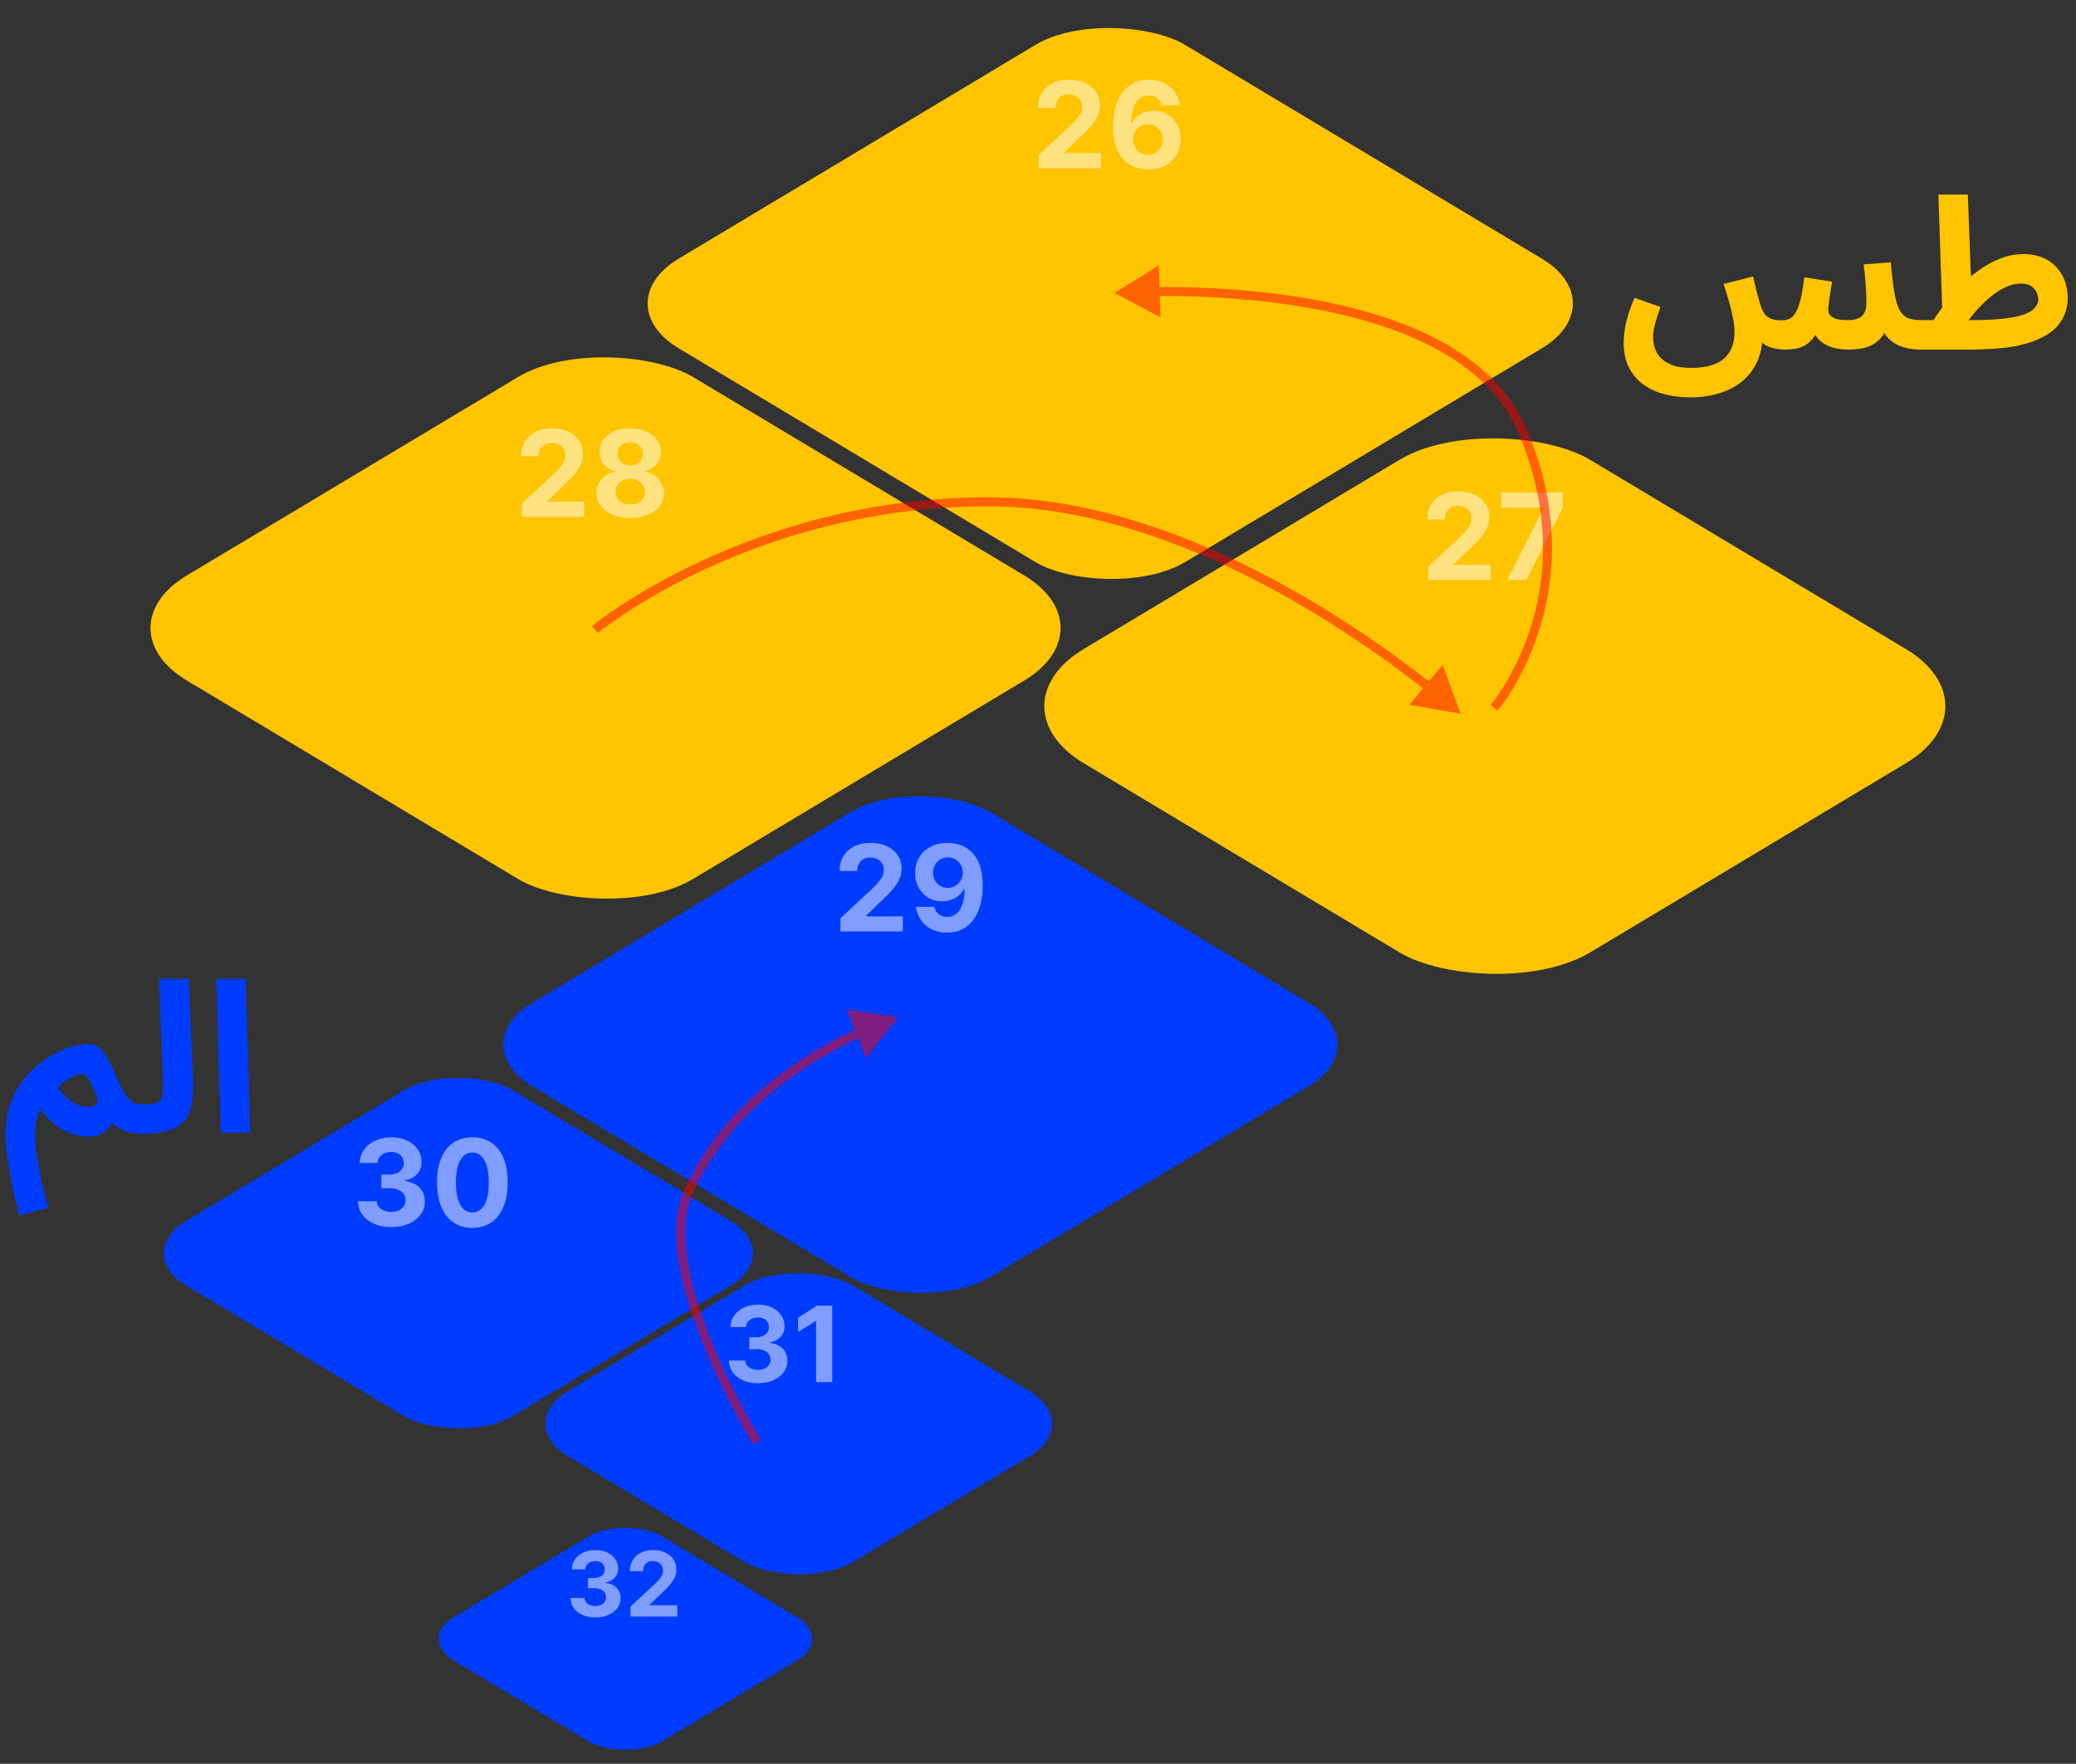 <svg width="691" height="587" viewBox="0 0 691 587" fill="none" xmlns="http://www.w3.org/2000/svg">
<rect x="0" y="0" width="691" height="587" fill="#333333" stroke="none"/>
<path d="M562.637 132.24C559.277 132.24 556.244 131.843 553.537 131.05C550.83 130.303 548.497 129.16 546.537 127.62C544.577 126.08 543.06 124.167 541.987 121.88C540.96 119.64 540.447 117.027 540.447 114.04C540.447 112.967 540.54 111.707 540.727 110.26C540.914 108.813 541.264 107.18 541.777 105.36C542.29 103.493 543.06 101.417 544.087 99.13L552.697 102.14C552.184 103.587 551.74 104.917 551.367 106.13C550.994 107.297 550.714 108.393 550.527 109.42C550.34 110.4 550.247 111.38 550.247 112.36C550.247 114.18 550.667 115.86 551.507 117.4C552.347 118.94 553.7 120.153 555.567 121.04C557.434 121.973 559.884 122.44 562.917 122.44C565.717 122.44 568.05 122.113 569.917 121.46C571.784 120.853 573.254 119.99 574.327 118.87C575.4 117.797 576.17 116.537 576.637 115.09C577.104 113.643 577.337 112.08 577.337 110.4C577.337 109.093 577.174 107.623 576.847 105.99C576.567 104.357 576.147 102.583 575.587 100.67C575.027 98.71 574.397 96.657 573.697 94.51L583.497 91.99C584.15 94.697 584.664 96.797 585.037 98.29C585.457 99.783 585.784 100.903 586.017 101.65C586.484 103.05 587.044 104.123 587.697 104.87C588.397 105.57 589.167 106.037 590.007 106.27C590.894 106.503 591.874 106.62 592.947 106.62C593.834 106.62 594.65 106.48 595.397 106.2C596.144 105.92 596.82 105.337 597.427 104.45C598.08 103.517 598.664 102.093 599.177 100.18C599.69 98.267 600.157 95.63 600.577 92.27L609.817 93.74C609.63 94.813 609.444 95.957 609.257 97.17C609.07 98.383 608.907 99.527 608.767 100.6C608.627 101.627 608.557 102.467 608.557 103.12C608.557 103.727 608.72 104.287 609.047 104.8C609.42 105.313 610.074 105.733 611.007 106.06C611.94 106.387 613.27 106.55 614.997 106.55C617.144 106.55 618.707 106.107 619.687 105.22C620.714 104.287 621.227 102.887 621.227 101.02C621.227 99.947 621.204 98.803 621.157 97.59C621.11 96.33 621.017 94.93 620.877 93.39C620.784 91.803 620.597 90.007 620.317 88L629.347 87.3C629.72 91.64 630.14 95.093 630.607 97.66C631.074 100.227 631.68 102.163 632.427 103.47C633.22 104.73 634.224 105.57 635.437 105.99C636.65 106.363 638.167 106.55 639.987 106.55C641.76 106.55 643.02 107.017 643.767 107.95C644.56 108.837 644.957 109.957 644.957 111.31C644.957 112.757 644.467 113.97 643.487 114.95C642.507 115.883 641.107 116.35 639.287 116.35C637.327 116.35 635.437 116.093 633.617 115.58C631.797 115.067 630.187 114.157 628.787 112.85C627.434 111.497 626.407 109.607 625.707 107.18L628.367 107.6C627.76 110.12 626.734 112.01 625.287 113.27C623.887 114.53 622.3 115.37 620.527 115.79C618.754 116.163 616.98 116.35 615.207 116.35C612.874 116.35 610.797 116 608.977 115.3C607.204 114.6 605.804 113.597 604.777 112.29C603.797 110.983 603.33 109.397 603.377 107.53H605.757C605.057 110.097 604.1 112.01 602.887 113.27C601.674 114.53 600.32 115.37 598.827 115.79C597.334 116.163 595.817 116.35 594.277 116.35C593.064 116.35 591.897 116.233 590.777 116C589.657 115.767 588.63 115.393 587.697 114.88C586.81 114.32 586.04 113.597 585.387 112.71C584.734 111.777 584.29 110.657 584.057 109.35L586.647 112.15C586.554 115.323 585.924 118.147 584.757 120.62C583.59 123.093 581.957 125.193 579.857 126.92C577.804 128.647 575.307 129.953 572.367 130.84C569.474 131.773 566.23 132.24 562.637 132.24ZM639.389 116.35L640.089 106.55H655.769C660.155 106.55 663.795 106.387 666.689 106.06C669.629 105.733 671.962 105.267 673.689 104.66C675.415 104.007 676.629 103.26 677.329 102.42C678.075 101.58 678.449 100.67 678.449 99.69C678.449 98.803 678.239 97.963 677.819 97.17C677.399 96.33 676.769 95.653 675.929 95.14C675.089 94.627 673.992 94.37 672.639 94.37C670.912 94.37 669.185 94.79 667.459 95.63C665.732 96.423 664.052 97.52 662.419 98.92C660.785 100.273 659.222 101.79 657.729 103.47C656.282 105.15 654.952 106.853 653.739 108.58L643.169 107.11C645.129 104.077 647.252 101.207 649.539 98.5C651.872 95.747 654.322 93.343 656.889 91.29C659.502 89.19 662.185 87.557 664.939 86.39C667.739 85.177 670.585 84.57 673.479 84.57C676.559 84.57 679.195 85.2 681.389 86.46C683.582 87.72 685.262 89.447 686.429 91.64C687.642 93.833 688.249 96.377 688.249 99.27C688.249 102.303 687.385 105.033 685.659 107.46C683.979 109.887 681.109 111.893 677.049 113.48C675.322 114.133 673.455 114.67 671.449 115.09C669.442 115.51 667.085 115.813 664.379 116C661.672 116.233 658.429 116.35 654.649 116.35H639.389ZM646.669 109.21L645.199 64.76H654.999L656.259 98.36L646.669 109.21Z" fill="#FFC400"/>
<path d="M6.539 404.51C5.465 400.683 4.579 397.043 3.879 393.59C3.179 390.183 2.665 387.08 2.339 384.28C2.012 381.527 1.849 379.217 1.849 377.35C1.849 373.197 2.502 369.51 3.809 366.29C5.162 363.023 6.889 360.223 8.989 357.89C11.136 355.51 13.422 353.55 15.849 352.01C18.322 350.47 20.702 349.327 22.989 348.58C25.322 347.833 27.305 347.46 28.939 347.46C30.619 347.46 31.995 347.903 33.069 348.79C34.189 349.677 35.169 350.96 36.009 352.64C36.895 354.273 37.829 356.257 38.809 358.59C39.929 361.11 40.909 363.023 41.749 364.33C42.636 365.59 43.545 366.453 44.479 366.92C45.412 367.34 46.462 367.55 47.629 367.55C49.402 367.55 50.685 368.017 51.479 368.95C52.272 369.837 52.669 370.957 52.669 372.31C52.669 373.757 52.179 374.97 51.199 375.95C50.219 376.883 48.795 377.35 46.929 377.35C44.642 377.35 42.659 376.977 40.979 376.23C39.299 375.437 37.782 374.317 36.429 372.87L38.389 370.7C37.969 372.147 37.386 373.453 36.639 374.62C35.939 375.74 34.982 376.627 33.769 377.28C32.602 377.933 31.132 378.26 29.359 378.26C27.772 378.26 26.186 378.027 24.599 377.56C23.059 377.093 21.542 376.393 20.049 375.46C18.602 374.527 17.202 373.383 15.849 372.03C14.495 370.63 13.212 369.02 11.999 367.2L14.589 366.71C13.562 368.297 12.816 370.07 12.349 372.03C11.882 373.99 11.649 375.927 11.649 377.84C11.649 379.333 11.765 381.06 11.999 383.02C12.279 385.027 12.629 387.127 13.049 389.32C13.469 391.56 13.935 393.753 14.449 395.9C15.009 398.093 15.546 400.1 16.059 401.92L6.539 404.51ZM29.219 368.39C30.105 368.39 30.805 368.273 31.319 368.04C31.879 367.76 32.229 367.363 32.369 366.85C32.556 366.337 32.509 365.73 32.229 365.03C31.762 363.77 31.296 362.673 30.829 361.74C30.409 360.807 29.989 360.013 29.569 359.36C29.195 358.707 28.799 358.217 28.379 357.89C28.006 357.563 27.609 357.4 27.189 357.4C26.582 357.4 25.835 357.61 24.949 358.03C24.062 358.403 23.175 358.87 22.289 359.43C21.402 359.99 20.655 360.55 20.049 361.11C19.442 361.623 19.092 362.02 18.999 362.3L18.159 359.99C18.999 361.623 20.002 363.093 21.169 364.4C22.382 365.66 23.689 366.64 25.089 367.34C26.489 368.04 27.866 368.39 29.219 368.39ZM47.078 377.35L47.778 367.55C49.925 367.55 51.465 367.34 52.398 366.92C53.331 366.453 53.892 365.613 54.078 364.4C54.265 363.14 54.312 361.32 54.218 358.94L52.958 325.76H62.828L64.228 359.64C64.322 362.347 64.205 364.797 63.878 366.99C63.598 369.137 62.875 370.98 61.708 372.52C60.588 374.06 58.838 375.25 56.458 376.09C54.125 376.93 50.998 377.35 47.078 377.35ZM73.459 377L71.989 325.76H81.789L83.259 377H73.459Z" fill="#003CFF"/>
<rect width="196.452" height="196.452" rx="29" transform="matrix(0.858 -0.514 0.858 0.514 201 101)" fill="#FFC400"/>
<rect width="196.452" height="196.452" rx="34" transform="matrix(0.858 -0.514 0.858 0.514 33 209)" fill="#FFC400"/>
<rect width="177.574" height="177.574" rx="27" transform="matrix(0.858 -0.514 0.858 0.514 154 347.646)" fill="#003CFF"/>
<rect width="110.551" height="110.551" rx="21" transform="matrix(0.858 -0.514 0.858 0.514 171 473.836)" fill="#003CFF"/>
<rect width="80.593" height="80.593" rx="14" transform="matrix(0.858 -0.514 0.858 0.514 139 545.434)" fill="#003CFF"/>
<rect width="126.546" height="126.546" rx="21" transform="matrix(0.858 -0.514 0.858 0.514 44 417.06)" fill="#003CFF"/>
<rect width="196.452" height="196.452" rx="37" transform="matrix(0.858 -0.514 0.858 0.514 329 235)" fill="#FFC400"/>
<path opacity="0.5" d="M345.756 56V51.568L356.112 41.98C356.992 41.128 357.731 40.361 358.327 39.679C358.933 38.997 359.393 38.33 359.705 37.676C360.018 37.013 360.174 36.298 360.174 35.531C360.174 34.679 359.98 33.945 359.592 33.33C359.203 32.705 358.673 32.226 358.001 31.895C357.328 31.554 356.566 31.384 355.714 31.384C354.824 31.384 354.047 31.563 353.384 31.923C352.721 32.283 352.21 32.799 351.85 33.472C351.49 34.144 351.31 34.944 351.31 35.872H345.472C345.472 33.969 345.903 32.316 346.765 30.915C347.627 29.513 348.834 28.429 350.387 27.662C351.94 26.895 353.73 26.511 355.756 26.511C357.84 26.511 359.653 26.881 361.197 27.619C362.75 28.349 363.957 29.362 364.819 30.659C365.681 31.956 366.112 33.443 366.112 35.119C366.112 36.218 365.894 37.302 365.458 38.372C365.032 39.442 364.27 40.631 363.171 41.938C362.073 43.235 360.524 44.793 358.526 46.611L354.279 50.773V50.972H366.495V56H345.756ZM382.116 56.398C380.62 56.388 379.176 56.137 377.784 55.645C376.402 55.153 375.161 54.352 374.062 53.244C372.964 52.136 372.093 50.669 371.449 48.841C370.814 47.013 370.497 44.769 370.497 42.108C370.507 39.665 370.786 37.482 371.335 35.56C371.894 33.628 372.689 31.99 373.722 30.645C374.763 29.3 376.009 28.277 377.457 27.577C378.906 26.866 380.53 26.511 382.33 26.511C384.271 26.511 385.985 26.89 387.472 27.648C388.958 28.396 390.152 29.414 391.051 30.702C391.96 31.99 392.509 33.434 392.699 35.034H386.634C386.397 34.021 385.9 33.225 385.142 32.648C384.384 32.07 383.447 31.781 382.33 31.781C380.436 31.781 378.996 32.605 378.011 34.253C377.036 35.901 376.539 38.14 376.52 40.972H376.719C377.154 40.11 377.741 39.376 378.48 38.77C379.228 38.154 380.076 37.686 381.023 37.364C381.979 37.032 382.988 36.867 384.048 36.867C385.772 36.867 387.306 37.274 388.651 38.088C389.995 38.893 391.056 40.001 391.832 41.412C392.609 42.823 392.997 44.438 392.997 46.256C392.997 48.225 392.538 49.977 391.619 51.511C390.71 53.045 389.437 54.248 387.798 55.119C386.17 55.981 384.276 56.407 382.116 56.398ZM382.088 51.568C383.035 51.568 383.883 51.341 384.631 50.886C385.379 50.432 385.966 49.816 386.392 49.04C386.818 48.263 387.031 47.392 387.031 46.426C387.031 45.46 386.818 44.594 386.392 43.827C385.975 43.06 385.398 42.449 384.659 41.994C383.92 41.54 383.078 41.312 382.131 41.312C381.42 41.312 380.762 41.445 380.156 41.71C379.56 41.975 379.034 42.345 378.58 42.818C378.134 43.292 377.784 43.841 377.528 44.466C377.273 45.081 377.145 45.74 377.145 46.44C377.145 47.378 377.358 48.235 377.784 49.011C378.22 49.788 378.807 50.408 379.545 50.872C380.294 51.336 381.141 51.568 382.088 51.568Z" fill="white"/>
<path opacity="0.5" d="M173.717 172V167.568L184.072 157.98C184.953 157.128 185.692 156.361 186.288 155.679C186.894 154.997 187.354 154.33 187.666 153.676C187.979 153.013 188.135 152.298 188.135 151.531C188.135 150.679 187.941 149.945 187.553 149.33C187.164 148.705 186.634 148.226 185.962 147.895C185.289 147.554 184.527 147.384 183.675 147.384C182.785 147.384 182.008 147.563 181.345 147.923C180.682 148.283 180.171 148.799 179.811 149.472C179.451 150.144 179.271 150.944 179.271 151.872H173.433C173.433 149.969 173.864 148.316 174.726 146.915C175.588 145.513 176.795 144.429 178.348 143.662C179.901 142.895 181.691 142.511 183.717 142.511C185.801 142.511 187.614 142.881 189.158 143.619C190.711 144.348 191.918 145.362 192.78 146.659C193.642 147.956 194.072 149.443 194.072 151.119C194.072 152.218 193.855 153.302 193.419 154.372C192.993 155.442 192.231 156.631 191.132 157.938C190.034 159.235 188.485 160.793 186.487 162.611L182.24 166.773V166.972H194.456V172H173.717ZM209.765 172.398C207.577 172.398 205.631 172.043 203.927 171.332C202.232 170.613 200.901 169.633 199.935 168.392C198.969 167.152 198.487 165.745 198.487 164.173C198.487 162.961 198.761 161.848 199.31 160.835C199.869 159.812 200.627 158.965 201.583 158.293C202.54 157.611 203.61 157.175 204.793 156.986V156.787C203.24 156.474 201.981 155.722 201.015 154.528C200.049 153.326 199.566 151.929 199.566 150.338C199.566 148.832 200.006 147.492 200.887 146.318C201.768 145.134 202.975 144.206 204.509 143.534C206.053 142.852 207.805 142.511 209.765 142.511C211.725 142.511 213.472 142.852 215.006 143.534C216.55 144.216 217.762 145.149 218.643 146.332C219.523 147.507 219.969 148.842 219.978 150.338C219.969 151.938 219.476 153.335 218.501 154.528C217.525 155.722 216.275 156.474 214.751 156.787V156.986C215.915 157.175 216.971 157.611 217.918 158.293C218.875 158.965 219.632 159.812 220.191 160.835C220.759 161.848 221.048 162.961 221.058 164.173C221.048 165.745 220.56 167.152 219.594 168.392C218.629 169.633 217.293 170.613 215.589 171.332C213.894 172.043 211.952 172.398 209.765 172.398ZM209.765 167.881C210.74 167.881 211.593 167.705 212.322 167.355C213.051 166.995 213.619 166.503 214.026 165.878C214.443 165.243 214.651 164.514 214.651 163.69C214.651 162.848 214.438 162.104 214.012 161.46C213.586 160.807 213.008 160.295 212.279 159.926C211.55 159.547 210.712 159.358 209.765 159.358C208.827 159.358 207.989 159.547 207.251 159.926C206.512 160.295 205.93 160.807 205.504 161.46C205.087 162.104 204.879 162.848 204.879 163.69C204.879 164.514 205.082 165.243 205.489 165.878C205.897 166.503 206.469 166.995 207.208 167.355C207.947 167.705 208.799 167.881 209.765 167.881ZM209.765 154.884C210.579 154.884 211.304 154.718 211.938 154.386C212.573 154.055 213.07 153.596 213.43 153.009C213.79 152.421 213.969 151.744 213.969 150.977C213.969 150.22 213.79 149.557 213.43 148.989C213.07 148.411 212.577 147.961 211.952 147.639C211.327 147.308 210.598 147.142 209.765 147.142C208.941 147.142 208.212 147.308 207.577 147.639C206.943 147.961 206.446 148.411 206.086 148.989C205.736 149.557 205.56 150.22 205.56 150.977C205.56 151.744 205.74 152.421 206.1 153.009C206.46 153.596 206.957 154.055 207.592 154.386C208.226 154.718 208.951 154.884 209.765 154.884Z" fill="white"/>
<path opacity="0.5" d="M279.756 310V305.568L290.112 295.98C290.992 295.128 291.731 294.361 292.327 293.679C292.933 292.997 293.393 292.33 293.705 291.676C294.018 291.013 294.174 290.298 294.174 289.531C294.174 288.679 293.98 287.945 293.592 287.33C293.203 286.705 292.673 286.226 292.001 285.895C291.328 285.554 290.566 285.384 289.714 285.384C288.824 285.384 288.047 285.563 287.384 285.923C286.721 286.283 286.21 286.799 285.85 287.472C285.49 288.144 285.31 288.944 285.31 289.872H279.472C279.472 287.969 279.903 286.316 280.765 284.915C281.627 283.513 282.834 282.429 284.387 281.662C285.94 280.895 287.73 280.511 289.756 280.511C291.84 280.511 293.653 280.881 295.197 281.619C296.75 282.348 297.957 283.362 298.819 284.659C299.681 285.956 300.112 287.443 300.112 289.119C300.112 290.218 299.894 291.302 299.458 292.372C299.032 293.442 298.27 294.631 297.171 295.938C296.073 297.235 294.524 298.793 292.526 300.611L288.279 304.773V304.972H300.495V310H279.756ZM315.477 280.511C316.973 280.511 318.413 280.762 319.795 281.264C321.188 281.766 322.428 282.566 323.517 283.665C324.616 284.763 325.482 286.222 326.116 288.04C326.76 289.848 327.087 292.069 327.097 294.702C327.097 297.173 326.817 299.38 326.259 301.321C325.709 303.253 324.919 304.896 323.886 306.25C322.854 307.604 321.609 308.636 320.151 309.347C318.692 310.047 317.063 310.398 315.264 310.398C313.323 310.398 311.609 310.024 310.122 309.276C308.635 308.518 307.438 307.491 306.528 306.193C305.629 304.886 305.084 303.419 304.895 301.79H310.96C311.197 302.85 311.694 303.674 312.452 304.261C313.209 304.839 314.147 305.128 315.264 305.128C317.158 305.128 318.598 304.304 319.582 302.656C320.567 300.999 321.064 298.731 321.074 295.852H320.875C320.439 296.705 319.852 297.438 319.114 298.054C318.375 298.66 317.527 299.129 316.571 299.46C315.624 299.792 314.616 299.957 313.545 299.957C311.831 299.957 310.302 299.555 308.957 298.75C307.613 297.945 306.552 296.837 305.776 295.426C304.999 294.015 304.611 292.405 304.611 290.597C304.601 288.646 305.051 286.908 305.96 285.384C306.869 283.859 308.138 282.666 309.767 281.804C311.405 280.933 313.309 280.502 315.477 280.511ZM315.52 285.341C314.563 285.341 313.711 285.568 312.963 286.023C312.224 286.477 311.637 287.088 311.202 287.855C310.776 288.622 310.567 289.479 310.577 290.426C310.577 291.383 310.785 292.244 311.202 293.011C311.628 293.769 312.205 294.375 312.935 294.83C313.673 295.275 314.516 295.497 315.463 295.497C316.173 295.497 316.831 295.365 317.438 295.099C318.044 294.834 318.569 294.47 319.014 294.006C319.469 293.532 319.824 292.988 320.08 292.372C320.335 291.757 320.463 291.103 320.463 290.412C320.454 289.493 320.236 288.651 319.81 287.884C319.384 287.116 318.796 286.501 318.048 286.037C317.3 285.573 316.457 285.341 315.52 285.341Z" fill="white"/>
<path opacity="0.5" d="M130.205 408.398C128.083 408.398 126.194 408.033 124.537 407.304C122.889 406.565 121.587 405.552 120.631 404.264C119.684 402.967 119.196 401.471 119.168 399.776H125.361C125.399 400.486 125.631 401.111 126.057 401.651C126.492 402.181 127.07 402.593 127.79 402.886C128.509 403.18 129.319 403.327 130.219 403.327C131.156 403.327 131.985 403.161 132.705 402.83C133.424 402.498 133.988 402.039 134.395 401.452C134.802 400.865 135.006 400.187 135.006 399.42C135.006 398.644 134.788 397.957 134.352 397.361C133.926 396.755 133.311 396.281 132.506 395.94C131.71 395.599 130.763 395.429 129.665 395.429H126.952V390.912H129.665C130.593 390.912 131.412 390.751 132.122 390.429C132.842 390.107 133.401 389.662 133.798 389.094C134.196 388.516 134.395 387.844 134.395 387.077C134.395 386.348 134.22 385.708 133.869 385.159C133.528 384.6 133.045 384.165 132.42 383.852C131.805 383.54 131.085 383.384 130.261 383.384C129.428 383.384 128.666 383.535 127.974 383.838C127.283 384.132 126.729 384.553 126.312 385.102C125.896 385.652 125.673 386.295 125.645 387.034H119.75C119.778 385.358 120.257 383.881 121.185 382.602C122.113 381.324 123.363 380.325 124.935 379.605C126.516 378.876 128.301 378.511 130.29 378.511C132.297 378.511 134.054 378.876 135.56 379.605C137.065 380.334 138.235 381.319 139.068 382.56C139.911 383.791 140.328 385.173 140.318 386.707C140.328 388.336 139.821 389.695 138.798 390.784C137.785 391.873 136.464 392.564 134.835 392.858V393.085C136.975 393.36 138.604 394.103 139.722 395.315C140.848 396.518 141.407 398.024 141.398 399.832C141.407 401.49 140.929 402.962 139.963 404.25C139.007 405.538 137.686 406.551 136 407.29C134.314 408.028 132.383 408.398 130.205 408.398ZM157.225 408.639C154.782 408.63 152.68 408.028 150.918 406.835C149.166 405.642 147.817 403.914 146.87 401.651C145.933 399.387 145.469 396.665 145.478 393.483C145.478 390.311 145.947 387.607 146.884 385.372C147.831 383.137 149.181 381.437 150.933 380.273C152.694 379.098 154.791 378.511 157.225 378.511C159.659 378.511 161.752 379.098 163.504 380.273C165.265 381.447 166.619 383.152 167.566 385.386C168.513 387.612 168.982 390.311 168.972 393.483C168.972 396.674 168.499 399.402 167.552 401.665C166.614 403.928 165.27 405.656 163.518 406.849C161.766 408.043 159.668 408.639 157.225 408.639ZM157.225 403.54C158.892 403.54 160.222 402.702 161.217 401.026C162.211 399.349 162.703 396.835 162.694 393.483C162.694 391.277 162.467 389.439 162.012 387.972C161.567 386.504 160.933 385.401 160.109 384.662C159.294 383.923 158.333 383.554 157.225 383.554C155.568 383.554 154.242 384.383 153.248 386.04C152.254 387.697 151.752 390.178 151.742 393.483C151.742 395.718 151.965 397.583 152.41 399.08C152.864 400.566 153.504 401.684 154.327 402.432C155.151 403.17 156.117 403.54 157.225 403.54Z" fill="white"/>
<path opacity="0.5" d="M252.277 460.348C250.421 460.348 248.768 460.029 247.317 459.391C245.876 458.745 244.736 457.858 243.9 456.731C243.071 455.596 242.644 454.287 242.619 452.804H248.038C248.071 453.425 248.275 453.972 248.647 454.444C249.029 454.908 249.534 455.269 250.164 455.526C250.793 455.782 251.502 455.911 252.289 455.911C253.109 455.911 253.834 455.766 254.464 455.476C255.094 455.186 255.587 454.784 255.943 454.27C256.299 453.757 256.478 453.164 256.478 452.493C256.478 451.813 256.287 451.213 255.906 450.691C255.533 450.16 254.994 449.746 254.29 449.448C253.594 449.15 252.766 449 251.804 449H249.43V445.048H251.804C252.616 445.048 253.333 444.907 253.955 444.625C254.584 444.344 255.073 443.954 255.421 443.457C255.769 442.952 255.943 442.363 255.943 441.692C255.943 441.054 255.79 440.495 255.483 440.014C255.185 439.525 254.762 439.144 254.216 438.871C253.677 438.597 253.047 438.461 252.326 438.461C251.597 438.461 250.93 438.593 250.325 438.858C249.72 439.115 249.236 439.484 248.871 439.964C248.507 440.445 248.312 441.009 248.287 441.655H243.129C243.154 440.188 243.572 438.896 244.384 437.777C245.196 436.658 246.29 435.784 247.665 435.154C249.049 434.516 250.611 434.197 252.351 434.197C254.108 434.197 255.645 434.516 256.962 435.154C258.28 435.792 259.303 436.654 260.032 437.74C260.77 438.817 261.134 440.027 261.126 441.369C261.134 442.794 260.691 443.983 259.796 444.936C258.91 445.889 257.754 446.494 256.328 446.751V446.95C258.201 447.19 259.626 447.84 260.604 448.901C261.59 449.953 262.079 451.271 262.071 452.853C262.079 454.303 261.661 455.592 260.815 456.719C259.978 457.846 258.823 458.732 257.348 459.379C255.873 460.025 254.182 460.348 252.277 460.348ZM277.013 434.545V460H271.632V439.654H271.483L265.653 443.308V438.535L271.955 434.545H277.013Z" fill="white"/>
<path opacity="0.5" d="M198.161 538.298C196.57 538.298 195.153 538.025 193.911 537.478C192.675 536.924 191.698 536.164 190.981 535.198C190.271 534.225 189.905 533.103 189.884 531.832H194.528C194.557 532.364 194.731 532.833 195.05 533.238C195.377 533.636 195.81 533.945 196.35 534.165C196.89 534.385 197.497 534.495 198.172 534.495C198.875 534.495 199.496 534.371 200.036 534.122C200.576 533.874 200.999 533.529 201.304 533.089C201.609 532.648 201.762 532.141 201.762 531.565C201.762 530.983 201.599 530.468 201.272 530.021C200.952 529.566 200.491 529.211 199.887 528.955C199.29 528.7 198.58 528.572 197.756 528.572H195.722V525.184H197.756C198.452 525.184 199.067 525.063 199.599 524.822C200.139 524.58 200.558 524.246 200.857 523.82C201.155 523.387 201.304 522.883 201.304 522.308C201.304 521.761 201.173 521.281 200.91 520.869C200.654 520.45 200.292 520.124 199.823 519.889C199.362 519.655 198.822 519.538 198.204 519.538C197.579 519.538 197.007 519.651 196.489 519.879C195.97 520.099 195.555 520.415 195.242 520.827C194.93 521.239 194.763 521.722 194.741 522.276H190.32C190.342 521.018 190.7 519.911 191.396 518.952C192.092 517.993 193.03 517.244 194.209 516.704C195.395 516.157 196.734 515.884 198.225 515.884C199.731 515.884 201.048 516.157 202.178 516.704C203.307 517.251 204.184 517.989 204.809 518.92C205.441 519.843 205.754 520.88 205.746 522.031C205.754 523.252 205.374 524.271 204.607 525.088C203.847 525.905 202.856 526.423 201.634 526.643V526.814C203.239 527.02 204.461 527.577 205.299 528.487C206.144 529.388 206.563 530.518 206.556 531.874C206.563 533.117 206.205 534.222 205.48 535.188C204.763 536.153 203.772 536.913 202.508 537.467C201.244 538.021 199.795 538.298 198.161 538.298ZM209.872 538V534.676L217.638 527.485C218.299 526.846 218.853 526.271 219.3 525.759C219.755 525.248 220.099 524.747 220.334 524.257C220.568 523.76 220.685 523.224 220.685 522.648C220.685 522.009 220.54 521.459 220.248 520.997C219.957 520.528 219.559 520.17 219.055 519.921C218.551 519.665 217.979 519.538 217.34 519.538C216.672 519.538 216.09 519.673 215.593 519.942C215.096 520.212 214.712 520.599 214.442 521.104C214.172 521.608 214.037 522.208 214.037 522.904H209.659C209.659 521.477 209.982 520.237 210.628 519.186C211.275 518.135 212.18 517.322 213.345 516.746C214.51 516.171 215.852 515.884 217.372 515.884C218.934 515.884 220.295 516.161 221.452 516.714C222.617 517.261 223.523 518.021 224.169 518.994C224.815 519.967 225.138 521.082 225.138 522.339C225.138 523.163 224.975 523.977 224.648 524.779C224.329 525.582 223.757 526.473 222.933 527.453C222.109 528.426 220.948 529.594 219.449 530.958L216.264 534.08V534.229H225.426V538H209.872Z" fill="white"/>
<path opacity="0.5" d="M475.374 193V188.568L485.729 178.98C486.609 178.128 487.348 177.361 487.945 176.679C488.551 175.997 489.01 175.33 489.322 174.676C489.635 174.013 489.791 173.298 489.791 172.531C489.791 171.679 489.597 170.945 489.209 170.33C488.821 169.705 488.29 169.226 487.618 168.895C486.946 168.554 486.183 168.384 485.331 168.384C484.441 168.384 483.664 168.563 483.001 168.923C482.339 169.283 481.827 169.799 481.467 170.472C481.107 171.144 480.928 171.944 480.928 172.872H475.089C475.089 170.969 475.52 169.316 476.382 167.915C477.244 166.513 478.451 165.429 480.004 164.662C481.557 163.895 483.347 163.511 485.374 163.511C487.457 163.511 489.27 163.881 490.814 164.619C492.367 165.348 493.574 166.362 494.436 167.659C495.298 168.956 495.729 170.443 495.729 172.119C495.729 173.218 495.511 174.302 495.075 175.372C494.649 176.442 493.887 177.631 492.788 178.938C491.69 180.235 490.142 181.793 488.143 183.611L483.896 187.773V187.972H496.112V193H475.374ZM501.719 193L513.779 169.136V168.938H499.731V163.909H520.143V169.009L508.069 193H501.719Z" fill="white"/>
<path opacity="0.5" d="M229 397L227.628 396.394L229 397ZM299 338.5L281.865 335.973L288.244 352.076L299 338.5ZM252 480.001C253.277 479.214 253.277 479.214 253.277 479.214C253.277 479.214 253.277 479.213 253.276 479.213C253.275 479.211 253.274 479.209 253.272 479.206C253.268 479.2 253.262 479.19 253.254 479.177C253.238 479.151 253.214 479.112 253.183 479.059C253.119 478.954 253.023 478.797 252.899 478.589C252.651 478.175 252.287 477.562 251.827 476.77C250.907 475.187 249.604 472.893 248.076 470.057C245.018 464.38 241.067 456.544 237.483 447.89C233.896 439.228 230.698 429.794 229.118 420.915C227.532 412.002 227.615 403.846 230.372 397.606L229 397L227.628 396.394C224.515 403.438 224.538 412.3 226.164 421.44C227.797 430.615 231.081 440.271 234.712 449.037C238.346 457.813 242.345 465.744 245.435 471.479C246.98 474.348 248.299 476.671 249.233 478.278C249.7 479.081 250.071 479.706 250.326 480.131C250.453 480.344 250.552 480.507 250.619 480.617C250.652 480.672 250.678 480.714 250.695 480.742C250.704 480.757 250.711 480.767 250.715 480.775C250.717 480.779 250.719 480.781 250.72 480.784C250.721 480.785 250.722 480.785 250.722 480.786C250.722 480.787 250.723 480.787 252 480.001ZM229 397L230.372 397.606C243.17 368.643 270.81 352.287 287.073 344.836L286.448 343.472L285.824 342.109C269.361 349.651 240.879 366.404 227.628 396.394L229 397Z" fill="#FF0000"/>
<path opacity="0.5" d="M506.739 143.335L508.118 142.745L506.739 143.335ZM371 97.5L385.69 88.324L386.292 105.634L371 97.5ZM497.284 235.58C496.149 234.6 496.148 234.601 496.148 234.601C496.148 234.601 496.148 234.601 496.148 234.601C496.148 234.601 496.149 234.6 496.15 234.598C496.153 234.595 496.158 234.59 496.164 234.582C496.177 234.567 496.197 234.543 496.225 234.509C496.281 234.443 496.366 234.34 496.477 234.201C496.699 233.925 497.027 233.506 497.44 232.951C498.264 231.84 499.426 230.183 500.751 228.023C503.403 223.701 506.708 217.372 509.299 209.371C514.474 193.389 516.814 170.708 505.359 143.925L506.739 143.335L508.118 142.745C519.902 170.298 517.515 193.739 512.153 210.295C509.476 218.564 506.06 225.108 503.308 229.592C501.932 231.835 500.72 233.565 499.848 234.739C499.412 235.327 499.06 235.775 498.815 236.081C498.693 236.233 498.597 236.35 498.53 236.43C498.497 236.47 498.471 236.501 498.452 236.522C498.443 236.533 498.436 236.542 498.43 236.548C498.428 236.551 498.426 236.554 498.424 236.555C498.423 236.556 498.422 236.557 498.422 236.558C498.421 236.559 498.42 236.56 497.284 235.58ZM506.739 143.335L505.359 143.925C496.515 123.246 474.21 111.76 449.865 105.514C425.596 99.287 399.75 98.386 384.506 98.531L384.492 97.031L384.478 95.531C399.825 95.385 425.971 96.286 450.611 102.608C475.177 108.911 498.699 120.723 508.118 142.745L506.739 143.335Z" fill="#FF0000"/>
<path opacity="0.5" d="M329 167L329 168.5L329 167ZM486.153 237.521L480.192 221.259L469.089 234.553L486.153 237.521ZM198 209.5C198.955 210.657 198.955 210.657 198.954 210.657C198.955 210.657 198.955 210.657 198.955 210.656C198.956 210.656 198.958 210.654 198.961 210.652C198.966 210.648 198.974 210.641 198.985 210.632C199.008 210.613 199.043 210.585 199.091 210.546C199.186 210.47 199.331 210.354 199.524 210.203C199.911 209.899 200.492 209.451 201.263 208.878C202.805 207.732 205.103 206.088 208.112 204.113C214.131 200.163 222.989 194.887 234.321 189.61C256.986 179.053 289.519 168.5 329 168.5L329 167L329 165.5C288.981 165.5 256.014 176.197 233.054 186.89C221.573 192.238 212.588 197.587 206.466 201.605C203.405 203.615 201.059 205.292 199.473 206.47C198.681 207.059 198.078 207.524 197.672 207.843C197.468 208.002 197.314 208.125 197.209 208.21C197.157 208.252 197.117 208.284 197.09 208.307C197.076 208.318 197.066 208.326 197.058 208.333C197.054 208.336 197.051 208.338 197.049 208.34C197.048 208.341 197.047 208.341 197.047 208.342C197.046 208.343 197.045 208.343 198 209.5ZM329 167L329 168.5C359.725 168.5 390.255 179.153 416.119 192.212C441.969 205.264 463.054 220.666 474.862 230.045L475.795 228.871L476.728 227.696C464.825 218.242 443.565 202.709 417.472 189.534C391.392 176.366 360.38 165.5 329 165.5L329 167Z" fill="#FF0000"/>
</svg>
